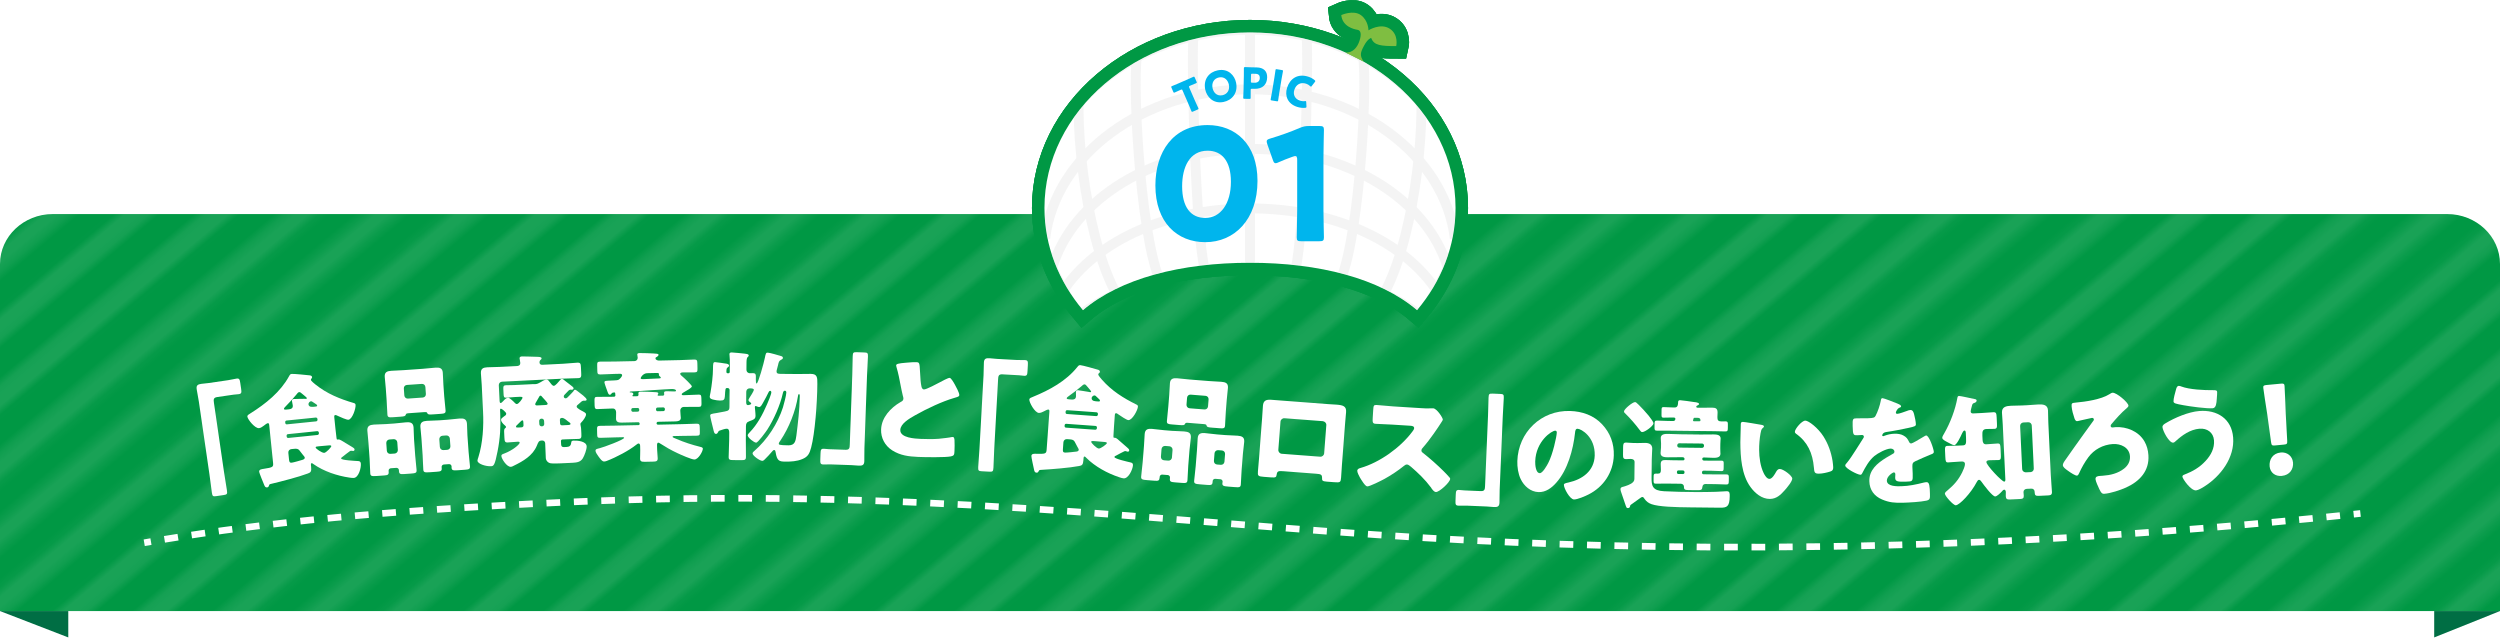 <?xml version="1.0" encoding="UTF-8"?>
<svg id="_レイヤー_1" data-name="レイヤー_1" xmlns="http://www.w3.org/2000/svg" version="1.1" xmlns:xlink="http://www.w3.org/1999/xlink" viewBox="0 0 1500 383">
  <!-- Generator: Adobe Illustrator 29.3.1, SVG Export Plug-In . SVG Version: 2.1.0 Build 151)  -->
  <defs>
    <style>
      .st0 {
        clip-path: url(#clippath-4);
      }

      .st1 {
        stroke: #dadbdb;
        stroke-width: 5.939px;
      }

      .st1, .st2, .st3, .st4, .st5, .st6 {
        fill: none;
      }

      .st1, .st3, .st6 {
        stroke-miterlimit: 10;
      }

      .st7 {
        opacity: .3;
      }

      .st8 {
        fill: #fff;
      }

      .st9 {
        fill: url(#_10_lpi_40_2);
      }

      .st10 {
        clip-path: url(#clippath-1);
      }

      .st11 {
        fill: #7fbe41;
      }

      .st3, .st4, .st6 {
        stroke: #fff;
      }

      .st3, .st6 {
        stroke-width: 4px;
      }

      .st12 {
        fill: #009844;
      }

      .st13 {
        fill: #006e44;
      }

      .st4 {
        stroke-width: 2.88px;
      }

      .st5 {
        stroke: #009844;
        stroke-width: 15px;
      }

      .st14 {
        opacity: .1;
      }

      .st15 {
        clip-path: url(#clippath-2);
      }

      .st16 {
        fill: #00b5ed;
      }

      .st6 {
        stroke-dasharray: 8.227 8.227;
      }

      .st17 {
        clip-path: url(#clippath);
      }
    </style>
    <pattern id="_10_lpi_40_2" data-name="10 lpi 40% 2" x="0" y="0" width="72" height="72" patternTransform="translate(116.596 -6910.657) rotate(-40) scale(4.4)" patternUnits="userSpaceOnUse" viewBox="0 0 72 72">
      <g>
        <rect class="st2" width="72" height="72"/>
        <g>
          <line class="st4" x1="71.75" y1="68.4" x2="144.25" y2="68.4"/>
          <line class="st4" x1="71.75" y1="54" x2="144.25" y2="54"/>
          <line class="st4" x1="71.75" y1="39.601" x2="144.25" y2="39.601"/>
          <line class="st4" x1="71.75" y1="25.2" x2="144.25" y2="25.2"/>
          <line class="st4" x1="71.75" y1="10.801" x2="144.25" y2="10.801"/>
          <line class="st4" x1="71.75" y1="61.2" x2="144.25" y2="61.2"/>
          <line class="st4" x1="71.75" y1="46.801" x2="144.25" y2="46.801"/>
          <line class="st4" x1="71.75" y1="32.4" x2="144.25" y2="32.4"/>
          <line class="st4" x1="71.75" y1="18" x2="144.25" y2="18"/>
          <line class="st4" x1="71.75" y1="3.601" x2="144.25" y2="3.601"/>
        </g>
        <g>
          <line class="st4" x1="-.25" y1="68.4" x2="72.25" y2="68.4"/>
          <line class="st4" x1="-.25" y1="54" x2="72.25" y2="54"/>
          <line class="st4" x1="-.25" y1="39.601" x2="72.25" y2="39.601"/>
          <line class="st4" x1="-.25" y1="25.2" x2="72.25" y2="25.2"/>
          <line class="st4" x1="-.25" y1="10.801" x2="72.25" y2="10.801"/>
          <line class="st4" x1="-.25" y1="61.2" x2="72.25" y2="61.2"/>
          <line class="st4" x1="-.25" y1="46.801" x2="72.25" y2="46.801"/>
          <line class="st4" x1="-.25" y1="32.4" x2="72.25" y2="32.4"/>
          <line class="st4" x1="-.25" y1="18" x2="72.25" y2="18"/>
          <line class="st4" x1="-.25" y1="3.601" x2="72.25" y2="3.601"/>
        </g>
        <g>
          <line class="st4" x1="-72.25" y1="68.4" x2=".25" y2="68.4"/>
          <line class="st4" x1="-72.25" y1="54" x2=".25" y2="54"/>
          <line class="st4" x1="-72.25" y1="39.601" x2=".25" y2="39.601"/>
          <line class="st4" x1="-72.25" y1="25.2" x2=".25" y2="25.2"/>
          <line class="st4" x1="-72.25" y1="10.801" x2=".25" y2="10.801"/>
          <line class="st4" x1="-72.25" y1="61.2" x2=".25" y2="61.2"/>
          <line class="st4" x1="-72.25" y1="46.801" x2=".25" y2="46.801"/>
          <line class="st4" x1="-72.25" y1="32.4" x2=".25" y2="32.4"/>
          <line class="st4" x1="-72.25" y1="18" x2=".25" y2="18"/>
          <line class="st4" x1="-72.25" y1="3.601" x2=".25" y2="3.601"/>
        </g>
      </g>
    </pattern>
    <clipPath id="clippath">
      <path class="st2" d="M750.002,157.665c41.309,0,77.843,9.364,100.225,28.452,14.524-17.275,23.1-38.446,23.1-61.333,0-58.169-55.213-105.325-123.326-105.325s-123.329,47.156-123.329,105.325c0,22.887,8.578,44.058,23.103,61.333,22.381-19.088,58.915-28.452,100.226-28.452Z"/>
    </clipPath>
    <clipPath id="clippath-1">
      <path class="st2" d="M750.002,157.665c41.309,0,77.843,9.364,100.225,28.452,14.524-17.275,23.1-38.446,23.1-61.333,0-58.169-55.213-105.325-123.326-105.325s-123.329,47.156-123.329,105.325c0,22.887,8.578,44.058,23.103,61.333,22.381-19.088,58.915-28.452,100.226-28.452Z"/>
    </clipPath>
    <clipPath id="clippath-2">
      <path class="st2" d="M750.002,157.665c41.309,0,77.843,9.364,100.225,28.452,14.524-17.275,23.1-38.446,23.1-61.333,0-58.169-55.213-105.325-123.326-105.325s-123.329,47.156-123.329,105.325c0,22.887,8.578,44.058,23.103,61.333,22.381-19.088,58.915-28.452,100.226-28.452Z"/>
    </clipPath>
    <clipPath id="clippath-4">
      <path class="st2" d="M750.002,157.665c41.309,0,77.843,9.364,100.225,28.452,14.524-17.275,23.1-38.446,23.1-61.333,0-58.169-55.213-105.325-123.326-105.325s-123.329,47.156-123.329,105.325c0,22.887,8.578,44.058,23.103,61.333,22.381-19.088,58.915-28.452,100.226-28.452Z"/>
    </clipPath>
  </defs>
  <line class="st2" x1="691.037" y1="144.788" x2="780.127" y2="144.788"/>
  <path class="st12" d="M1500,158.443c0-16.569-14.193-30-31.7-30H31.7c-17.508,0-31.7,13.431-31.7,30v208.191h1500v-208.191Z"/>
  <g class="st14">
    <path class="st9" d="M1500,158.443c0-16.569-14.193-30-31.7-30H31.7c-17.508,0-31.7,13.431-31.7,30v208.191h1500v-208.191Z"/>
  </g>
  <g>
    <g>
      <path class="st3" d="M86.533,325.657c1.343-.233,2.691-.466,4.042-.696"/>
      <path class="st6" d="M98.687,323.601c60.648-9.974,130.611-17.213,240.479-22.279,204.737-9.442,356.424,11.962,516.625,21.443,131.432,7.778,318.821,10.613,552.293-13.811"/>
      <path class="st3" d="M1412.177,308.523c1.359-.144,2.72-.288,4.083-.434"/>
    </g>
    <g>
      <path class="st8" d="M136.865,228.113c1.995-.291,3.603-.743,5.027-.95,1.71-.249,1.956.443,2.288,2.722l.488,3.348c.332,2.28.293,3.013-1.417,3.262-1.069.156-2.158.169-3.156.314l-9.76,1.421c-2.351.343-2.246,1.564-1.956,3.559l6.06,41.606c.529,3.634,1.19,7.175,1.72,10.808.332,2.28.078,2.535-2.273,2.877l-4.132.602c-1.853.27-2.311.118-2.612-1.948-.54-3.705-.926-7.359-1.466-11.063l-6.35-43.601c-.374-2.565-.951-5.027-1.324-7.592-.342-2.351.746-2.873,2.812-3.174,1.496-.218,2.941-.283,4.367-.49l11.684-1.702Z"/>
      <path class="st8" d="M205.66,273.982c-.336.251-1.023.611-.972,1.113.11,1.074,8.615,1.435,9.926,1.518,1.089.033,1.763.254,1.887,1.472.256,2.507-1.242,8.378-4.179,8.678-.716.073-1.963-.089-2.773-.223-7.274-1.065-15.368-3.784-21.374-8.019-.309-.186-.79-.643-1.147-.606-.573.059-.515.632-.456,1.205l.11,1.074c.286,2.793-.315,3.289-1.918,3.887-5.433,2.075-16.151,4.836-22.087,6.239-1.06.253-.988.246-1.33,1.149-.171.452-.27.896-1.129.984-1.075.11-1.377-.728-1.759-1.63-.483-1.181-2.881-6.943-2.962-7.731-.154-1.504,1.644-1.615,2.711-1.797,5.557-.858,5.901-1.038,5.63-3.688l-2.285-22.347c-.088-.86-.218-1.425-.863-1.359-.573.059-1.911,1.136-2.447,1.553-.737.582-1.888,1.351-2.819,1.446-2.436.249-6.832-5.236-7.008-6.955-.088-.86.878-1.32,1.966-2.01,9.042-5.701,17.81-12.677,22.998-22.11.549-.997.799-1.385,1.587-1.465,1.433-.146,9.114.66,11.164.885.294.042,1.047.327,1.113.972.051.501-.278.824-.535,1.14-.129.158-.178.38-.156.595.066.645,2.111,2.245,2.664,2.695,6.94,5.587,14.642,8.708,23.072,11.175.595.156.982.406,1.056,1.122.212,2.077-1.937,8.666-4.3,8.907-1.003.103-5.019-1.658-6.238-2.257-.61-.3-1.219-.599-1.649-.555-.645.066-.665.575-.555,1.649l.645,6.303c.183,1.791.445,3.646.636,5.508.088.86.132,1.289.633,1.238l.501-.051c.573-.059,1.183.241,1.721.548,2.231,1.292,4.326,2.67,6.557,3.961.466.314,1.384.799,1.443,1.372.044.43-.191.96-.693,1.012-.43.044-1.104-.177-1.461-.14-.215.022-.487.195-.694.288-1.488,1.021-2.818,2.17-4.227,3.255ZM173.444,245.577c1.361-.139,2.391-.679,2.223-2.326-.066-.645-.42-1.984-.486-2.628-.088-.86.392-1.126,1.18-1.206.931-.095,5.058-.083,6.211-.128.294.042.731.07,1.089.033.215-.022.487-.195.458-.481-.022-.215-.898-.994-1.845-1.765-.395-.322-.782-.571-1.105-.9-.474-.386-1.041-.979-1.686-.913-.645.066-1.208.92-1.852,1.709-2,2.376-4.08,4.687-6.246,6.863-.321.395-1.058.977-1.007,1.478.051.501.632.514,1.491.427l1.576-.161ZM189.672,252.82c.501-.051.887-.525.836-1.026l-.044-.43c-.051-.501-.525-.887-1.026-.836l-17.548,1.794c-.501.051-.816.518-.765,1.019l.044.43c.059.573.454.895.955.843l17.548-1.794ZM172.725,260.487c-.501.051-.816.518-.765,1.019l.044.43c.051.501.454.894.955.843l17.548-1.794c.501-.051.887-.525.836-1.026l-.044-.43c-.059-.573-.525-.887-1.026-.836l-17.548,1.794ZM174.801,269.466c-1.146.117-1.918,1.065-1.801,2.211l.41,4.011c.139,1.361.356,2.062,1.574,1.938,1.002-.103,5.642-1.445,6.623-1.763.63-.209,1.317-.569,1.244-1.285-.044-.43-.453-.895-1.193-1.76-.668-.873-1.667-2.146-2.084-2.682-.747-.937-1.836-.97-3.125-.838l-1.647.168ZM189.13,243.973c.931-.095,1.21-.196,1.159-.698-.015-.143-.266-.479-.424-.608-.71-.579-2.088-1.306-2.562-1.692-.158-.129-.459-.242-.746-.213-.788.081-1.552,1.099-1.479,1.816.095.931.828,1.725,2.762,1.527l1.29-.132ZM190.773,267.833c-.931.095-1.433.146-1.374.719.066.645,3.812,3.301,5.172,3.162,1.146-.117,4.284-3.405,4.218-4.05-.051-.501-.846-.493-1.276-.449-1.862.19-3.732.309-5.594.5l-1.146.117Z"/>
      <path class="st8" d="M234.5,280.953c-.79.056-1.391.748-1.335,1.538l.041.575c.122,1.724-.504,2.057-2.659,2.209l-4.381.31c-3.017.213-3.888.131-4.005-1.521-.208-2.945-.196-5.833-.404-8.778l-.696-9.84c-.173-2.442-.479-4.73-.642-7.029-.198-2.801,1.413-3.492,3.855-3.665,2.442-.173,4.971-.135,7.413-.308l4.668-.33c2.442-.173,4.869-.561,7.311-.734,2.514-.178,4.273.203,4.476,3.076.168,2.37.115,4.684.283,7.054l.696,9.84c.208,2.945.627,5.802.83,8.676.122,1.724-.658,1.923-3.387,2.116l-3.95.28c-2.37.168-3.104.003-3.221-1.649l-.056-.79c-.051-.718-.666-1.252-1.461-1.268l-3.375.239ZM266.515,237.616c.204,2.873.622,5.731.831,8.676.117,1.652-.663,1.851-3.105,2.024l-4.238.3c-2.657.188-3.237.157-3.662-.751-.097-.354-.267-.703-1.631-.606l-9.696.686c-1.365.096-1.411.461-1.529.83-.293.959-.863,1.072-3.52,1.26l-4.166.295c-2.371.167-3.243.085-3.359-1.567-.193-2.729-.263-5.756-.471-8.701l-.493-6.967c-.168-2.37-.479-4.73-.642-7.029-.198-2.801,1.49-3.426,3.932-3.598,2.514-.178,5.038-.212,7.479-.385l11.563-.818c2.442-.173,4.946-.494,7.388-.667,2.442-.173,4.268.131,4.471,3.004.168,2.37.187,4.679.354,7.049l.493,6.967ZM232.096,270.44c.086,1.221,1.076,1.945,2.153,1.869l2.585-.183c1.077-.076,1.945-1.076,1.869-2.153l-.325-4.597c-.076-1.077-1.076-1.945-2.153-1.869l-2.585.183c-1.078.076-1.945,1.076-1.869,2.153l.325,4.597ZM242.599,237.287c.081,1.149,1.076,1.945,2.153,1.869l8.906-.63c1.149-.081,1.95-1.004,1.869-2.153l-.295-4.166c-.081-1.149-1.004-1.95-2.153-1.869l-8.906.63c-1.078.076-1.956.932-1.869,2.153l.295,4.166ZM266.317,278.702c-.79.056-1.391.748-1.34,1.466l.051.718c.122,1.724-.581,1.99-2.951,2.158l-4.166.295c-2.945.208-3.817.126-3.934-1.526-.208-2.945-.196-5.833-.405-8.778l-.696-9.84c-.173-2.442-.479-4.73-.642-7.028-.198-2.801,1.413-3.493,3.855-3.666,2.514-.178,4.971-.135,7.413-.308l4.884-.345c2.442-.173,4.869-.561,7.311-.734,2.514-.178,4.273.203,4.476,3.076.168,2.37.115,4.684.283,7.054l.696,9.84c.208,2.945.627,5.802.831,8.675.122,1.724-.658,1.923-3.244,2.106l-3.95.28c-2.801.198-3.745.121-3.857-1.459-.02-.287.031-.58.011-.867-.045-.646-.604-1.401-1.538-1.335l-3.088.219ZM263.914,268.189c.082,1.149,1.076,1.945,2.153,1.869l2.298-.163c1.149-.082,1.945-1.076,1.869-2.153l-.325-4.597c-.076-1.077-1.004-1.95-2.153-1.869l-2.298.163c-1.077.076-1.945,1.076-1.869,2.153l.325,4.597Z"/>
      <path class="st8" d="M347.351,242.293c-.763.615-1.392,1.007-1.356,1.726.046.935,3.005,2.446,3.818,2.838.668.399,1.772.849,1.815,1.712.064,1.294-1.69,3.689-2.583,4.598-.482.457-.823.834-.798,1.338.011.216.097.5.108.715.266.996.309,1.859.359,2.866l.104,2.085c.115,2.301.011,3.1-1.715,3.186-2.589.129-5.185.115-7.774.243l-1.942.097c-.503.025-.841.475-.816.978l.061,1.222c.079,1.582.122,2.445,2.063,2.348l1.438-.072c1.726-.086,2.474-.989,2.611-2.581.108-.726.158-1.161,1.381-1.222,2.301-.115,7.731.335,7.885,3.428.086,1.726-1.375,5.692-2.31,7.18-1.331,2.229-3.621,2.56-5.995,2.678l-7.047.351c-1.367.068-5.182.186-6.347-.044-1.528-.284-2.747-1.593-2.826-3.176-.046-.935-.369-8.849-.376-8.993-.197-1.072-.942-1.539-1.949-1.489-2.013.1-2.118.899-3.085,3.182-2.446,5.89-8.192,9.204-13.611,11.853-.561.316-1.334.715-1.981.748-2.445.122-5.576-4.841-5.659-6.495-.046-.935.669-1.042,1.87-1.535,4.671-1.747,9.177-5.36,9.12-6.511-.029-.575-.82-.536-1.179-.518-1.942.097-3.876.337-5.89.438-1.798.09-1.974-.55-2.092-2.924l-.111-2.229c-.125-2.517-.144-2.877.759-3.571.137-.151.345-.305.334-.521-.025-.503-.694-.903-.999-1.248-.751-.612-1.974-1.992-2.024-2.999-.043-.863.867-1.413,1.77-2.107.629-.392,1.399-.863,1.359-1.654-.05-1.007-2.747-3.035-3.178-3.014-.575.029-.546.604-.521,1.107l.086,1.726c.395,7.911-.042,15.07-1.6,22.861-1.666,8.518-2.374,8.77-3.957,8.849-2.948.147-7.997-1.332-8.097-3.345-.021-.432.356-1.532.547-2.046,2.676-8.496,3.253-18.618,2.812-27.464l-.796-15.965c-.118-2.373-.38-4.739-.492-6.969-.14-2.805,1.414-3.459,3.859-3.581,2.445-.122,4.969-.104,7.415-.226l10.355-.516c.719-.036,2.079-.248,1.992-1.974-.028-.575-.413-2.503-.424-2.719-.043-.863.813-1.05,1.46-1.082.935-.047,7.292.213,8.59.22,1.517.069,3.1-.01,3.146.925.025.503-.327.665-.741,1.046-.342.378-.536.82-.507,1.395.058,1.151.794,1.474,1.801,1.424l12.297-.613c2.876-.143,5.743-.503,8.619-.646,1.87-.093,2.049.619,2.153,2.704l.154,3.092c.129,2.589.097,3.384-1.773,3.477-2.876.143-5.76.143-8.708.29l-37.036,1.847c-1.079.054-1.971.963-1.913,2.114.466,9.349.47,9.421.473,9.493.025.503.133,1.219.708,1.19.432-.021,1.248-1,1.593-1.305.683-.755,1.64-1.812,2.791-1.869.935-.047,3.437,2.424,4.124,3.183.377.342.679.615,1.183.59,1.079-.054,3.374-3.196,3.345-3.771-.032-.647-.967-.601-1.902-.554l-2.876.143c-1.654.083-3.301.309-4.955.391-1.366.068-1.539-.5-1.621-2.154l-.144-2.876c-.083-1.654.025-2.38,1.392-2.449,1.654-.082,3.315-.021,4.969-.104l11.003-.549c.503-.025,1.226.011,1.801-.018,1.223-.061,2.064-.535,3.046-1.089,1.05-.629,2.445-1.564,3.596-1.621.935-.047,1.327.583,1.791,1.208.924,1.179,1.787,2.578,2.722,2.532.935-.047,2.906-2.452,3.585-3.279.406-.525.751-.831,1.183-.852.719-.036,1.179.518,1.855,1.061,1.424,1.083,2.848,2.165,4.275,3.319.374.27.902.748.928,1.251.021.431-.392.812-.967.841-.288.014-.503.025-.795-.032l-.288.014c-.288.014-.705.323-.981.553-.482.457-.824.834-1.166,1.212-1.237,1.215-1.719,1.672-1.687,2.319.036.719.561,1.125,1.208,1.093.719-.036,1.259-.784,1.945-1.467.615-.68,2.061-2.049,2.536-2.65.198-.37.597-1.039,1.028-1.061.503-.025,1.783,1.065,2.233,1.403.974.744,4.713,3.442,4.767,4.52.025.503-.471.672-.902.694-.288.014-.503.025-.795-.032l-.216.011c-.359.018-.78.255-1.061.414-.345.305-1.172,1.068-1.658,1.452ZM312.945,256.408c.719-.036,1.197-.564,1.165-1.211l-.101-2.014c-.021-.432-.122-1.003-.625-.978-.359.018-1.115.777-2.006,1.686-.414.381-.824.834-1.237,1.215-.277.23-.55.532-.532.892.029.575.604.547,1.323.511l2.014-.101ZM327.272,243.006c.431-.021,1.366-.068,1.327-.859-.025-.503-2.308-2.913-3.375-4.085-.234-.349-.54-.694-.971-.673-.432.022-.698.468-1.223,1.503-.331.593-.794,1.409-1.46,2.524-.129.295-.468.744-.45,1.104.04.791.831.752,1.406.723l4.747-.237ZM325.242,255.795c.791-.04,1.337-.644,1.298-1.435l-.09-1.798c-.04-.791-.647-1.41-1.438-1.37l-.216.011c-.791.039-1.334.715-1.294,1.506l.089,1.798c.04.791.715,1.334,1.506,1.295l.144-.007ZM336.044,254.103c.036.719.561,1.125,1.208,1.093l3.164-.158c1.223-.061,1.938-.169,1.91-.744-.025-.503-.917-1.036-1.665-1.575-.978-.816-2.337-2.046-3.56-1.985-1.151.057-1.18.924-1.154,1.427l.097,1.942Z"/>
      <path class="st8" d="M370.892,227.969c.787-.233,2.404-1.997,2.385-2.861-.016-.72-.811-.846-1.386-.833l-3.095.068c-2.807.062-5.683.27-8.49.331-1.728.038-1.884-.534-1.924-2.334l-.068-3.095c-.038-1.727.095-2.234,1.822-2.272,2.807-.062,5.689.019,8.496-.043l12.02-.265c1.08-.024,1.998-.836,1.973-1.988-.008-.36-.256-1.794-.26-2.01-.018-.792.99-.814,1.566-.827,1.943-.043,6.268.15,8.287.249,1.587.109,2.882.081,2.898.8.013.576-.625,1.022-1.053,1.248-.427.225-.784.377-.772.881.021.936,1.326,1.339,2.118,1.322l12.596-.278c2.807-.062,5.611-.268,8.49-.331,1.728-.038,1.884.534,1.927,2.478l.062,2.807c.042,1.871-.091,2.378-1.819,2.417-2.375.052-4.682-.041-6.985.01-.576.013-1.581.179-1.564.899.011.504,1.038,1.345,1.404,1.625.953.771,5.586,5.134,5.602,5.854.019.864-3.468,2.741-4.25,3.19-.497.299-1.851.977-1.838,1.553.01.432.373.568.732.56l1.152-.025c2.807-.062,5.611-.268,8.418-.33,1.295-.029,1.454.616,1.492,2.344l.065,2.951c.034,1.511-.243,2.022-1.467,2.049-2.807.062-5.617-.02-8.497.043l-.792.017c-1.08.024-1.996.908-1.966,2.276.042,1.871.292,3.45.31,4.242.042,1.871-1.753,2.127-3.409,2.164l-10.292.227c-.504.011-.854.451-.843.955.01.432.377.784.881.773l14.395-.317c2.951-.065,5.829-.201,8.708-.264,1.728-.038,1.884.535,1.922,2.262l.057,2.591c.041,1.871-.093,2.306-1.821,2.344-2.879.063-5.76.055-8.71.12l-4.823.106c-.288.006-1.007.022-.998.454.01.432,1.532.902,2.478,1.313,4.146,1.853,9.585,3.605,14,4.66.579.131,1.664.323,1.681,1.115.035,1.583-2.666,6.468-5.041,6.52-1.728.038-8.273-2.914-10.166-3.808-3.856-1.787-7.066-3.661-10.571-5.888-.293-.209-.585-.419-.945-.411-.72.016-.77,1.025-.758,1.529l.06,2.735c.038,1.728.294,3.522.329,5.106.04,1.799-.893,1.964-2.98,2.01l-4.462.098c-2.231.049-3.1-.148-3.138-1.875-.025-1.152.147-3.1.103-5.115l-.056-2.519c-.013-.576-.177-1.509-.969-1.491-.432.01-.997.526-1.422.823-4.175,3.333-11.861,7.463-17.717,9.68-.5.155-.929.309-1.433.32-1.295.029-2.189-1.32-3.6-3.233-.521-.781-1.634-2.268-1.655-3.204-.022-1.008.696-1.095,2.558-1.569,2.078-.478,14.65-5.076,14.625-6.227-.008-.36-.656-.346-.872-.341l-4.679.103c-2.951.065-5.828.201-8.779.266-1.655.037-1.811-.464-1.85-2.263l-.057-2.591c-.04-1.799.093-2.306,1.82-2.344,2.879-.063,5.832-.056,8.711-.12l14.323-.316c.432-.01.713-.304.702-.808-.013-.576-.38-.928-.812-.918l-9.789.216c-1.728.038-3.532-.138-3.578-2.225-.016-.72.083-2.738.057-3.962-.028-1.296-.698-2.289-2.066-2.259l-.792.017c-2.807.062-5.683.27-8.49.331-.936.021-1.516-.183-1.558-2.054l-.063-2.879c-.04-1.8.092-2.378,1.459-2.409,2.807-.062,5.618.02,8.497-.043l1.799-.04c.432-.01.784-.377.774-.809-.003-.144-.086-.646-.091-.862l-.008-.36c-.005-.216-.157-.573-.661-.562-.144.003-.646.086-1.075.24-.214.077-.424.37-.633.662-.21.293-.493.515-.853.523-.72.016-1.024-.698-1.639-2.484-.384-1.072-1.608-4.357-1.623-5.005-.022-1.008,1.205-.891,3.578-1.015,1.15-.097,3.743-.083,4.672-.391ZM382.341,237.726c.432-.01.782-.449.773-.881-.005-.216-.084-.574-.089-.79-.021-.936.624-1.094,1.416-1.111,1.08-.024,7.134.203,9.154.374,1.009.05,1.375.33,1.383.69.005.216-.062.433-.203.581-.141.147-.208.365-.205.509.005.216.152.357.368.352l2.807-.062c.432-.01.786-.305.774-.809-.006-.288-.084-.574-.091-.862-.019-.864.627-.95,1.707-.974.576-.013,3.746.061,4.251.122l.576-.013c.288-.006.646-.086.638-.446-.021-.936-1.895-1.038-2.543-1.024-3.455.076-19.917,1.375-23.011,1.444-1.008.022-2.231.049-2.224.409.005.216.365.208.509.205l.216-.005c.576-.013,1.446.256,1.462.976.008.36-.205.509-.346.656-.141.147-.211.221-.208.365.005.216.152.357.368.352l2.519-.055ZM378.782,246.158c.011.504.453.926.957.915l2.879-.063c.576-.013.926-.452.915-.956l-.008-.36c-.011-.504-.38-.928-.957-.915l-2.879.063c-.504.011-.928.381-.915.956l.008.36ZM388.301,223.913c-2.375.052-3.906,2.462-3.895,2.966.014.648.95.627,1.454.616,3.167-.07,6.329-.355,9.496-.425.288-.006,1.152-.025,1.141-.529-.01-.432-1.172-.91-1.188-1.63-.002-.072.138-.291.134-.435-.011-.504-.664-.706-1.096-.696l-6.046.133ZM398.928,245.354c-.011-.504-.453-.926-.957-.915l-3.455.076c-.504.011-.926.452-.915.956l.008.36c.011.504.453.926.957.915l3.455-.076c.504-.011.926-.452.915-.956l-.008-.36Z"/>
      <path class="st8" d="M447.504,264.092c-.028,3.312.087,6.696.059,10.08-.015,1.8-.665,1.938-3.112,1.917l-4.391-.037c-2.16-.018-2.879-.168-2.864-1.896.029-3.384.273-6.765.302-10.149l.037-4.319c.009-1.008-.123-2.449-1.491-2.46-1.08-.009-3.174.765-4.257,1.116-.578.211-.796.497-1.017,1.071-.22.43-.584.931-1.16.926-1.08-.009-1.285-1.307-1.632-2.75-.627-2.453-1.88-7.576-1.874-8.223.008-.936.729-1.074,3.829-1.552.721-.138,1.586-.275,2.596-.482,1.803-.345,3.172-.549,3.895-.831,1.084-.495,1.234-1.141,1.245-2.437l.085-10.079c.006-.648-.566-1.157-1.142-1.162l-.36-.003c-1.152-.01-1.014.711-1.339,5.1-.16,1.799-.597,2.443-2.9,2.423-1.224-.01-2.59-.238-3.883-.537-.934-.224-2.3-.523-2.289-1.819.003-.432.303-1.725.453-2.516.831-4.529,1.455-10.211,1.486-13.883.032-3.744.108-4.319,1.333-4.309.936.008,4.89.689,6.256.845.719.078,2.085.306,2.077,1.242-.003.432-.438.788-.728,1.002-.58.427-.868.497-.887,2.728-.005.576.353.867.856.871l.288.002c.504.004.867-.353.871-.785l.034-4.031c.018-2.088.038-4.463-.166-5.977-.068-.433-.067-.504-.066-.72.007-.792.657-1.002,1.376-.996.792.007,6.691.561,7.698.713,1.798.231,2.517.381,2.51,1.101-.003.432-.148.503-.729,1.074-.363.357-.587,1.363-.602,3.019l-.037,4.32c-.014,1.656,1.205,2.242,1.997,2.249.648.005,1.296-.061,2.016-.055,1.44.012,1.649.806,1.638,2.102l-.015,1.8c-.011,1.296.052,2.304.484,2.308.936.008,4.353-12.418,4.881-15.222.601-2.947.748-3.306,1.756-3.297,1.152.01,6.682,1.641,8.118,2.085.575.149,1.003.512.999,1.088-.005.648-.656.93-1.234,1.214-1.085.567-1.308,1.357-1.682,3.082-.149.647-.373,1.509-.596,2.299-.148.503-.297,1.077-.3,1.437-.011,1.224.635,1.517,2.363,1.532l10.367.088c2.592.022,5.256-.099,7.848-.077,3.959.034,3.94,2.265,3.908,6.081-.1,11.735-1.475,29.578-3.707,38.054-.966,3.592-1.847,5.6-5.387,7.01-3.251,1.34-6.708,1.527-10.164,1.498-3.6-.031-4.964-.402-5.784-5.665-.067-.505-.205-1.298-.853-1.303-.504-.004-.868.425-1.159.782-1.455,1.716-2.98,3.359-4.578,4.929-.436.428-.871.785-1.446.78-1.44-.012-5.806-3.073-5.794-4.441.006-.648.73-1.218,1.166-1.574,7.688-6.702,13.962-16.369,17.068-26.062.519-1.724,2.005-7.255,2.019-8.838.005-.648-.207-1.154-.926-1.16-.792-.007-1.016.927-1.165,1.574-1.572,7.042-5.389,15.721-9.329,21.808-.802,1.217-5.538,7.801-6.689,7.791-1.224-.01-5.086-2.995-5.074-4.435.004-.504.803-1.361,1.167-1.718,4.648-4.784,7.794-10.733,10.438-16.831.587-1.291,2.571-6.026,2.581-7.178.004-.432-.208-.938-.712-.942s-.942.712-1.089,1.143c-.879,1.792-1.758,3.585-2.781,5.304-1.243,2.221-1.756,3.297-2.764,3.288-.504-.004-1.006-.224-1.436-.444-.143-.073-.431-.148-.646-.149-.432-.004-.435.284-.438.716-.002.216.128,1.873.197,2.161.064.937.2,1.874.192,2.81-.017,1.944-.667,2.298-3.701,3.425-1.589.562-2.027,1.351-2.042,3.006l-.071,8.351ZM447.7,241.055c-.007.792-.017,2.016,1.135,2.025.36.003.938-.208,1.299-.349.289-.07.579-.283.582-.643.002-.288-.212-.434-.427-.58-.429-.292-1.216-.874-1.211-1.45.003-.432.514-1.147.733-1.578.51-.788,2.48-3.795,2.486-4.587.007-.792-1.216-.874-2.44-.885-1.08-.009-2.093.63-2.107,2.286l-.049,5.759ZM478.833,237.431c-1.446,9.203-5.419,19.249-10.595,26.909-.364.501-.947,1.288-.951,1.792-.006.648-.009,1.008,5.823,1.057,3.887.033,4.27-2.628,4.73-5.936.925-7.264,1.934-15.751,1.994-22.95l.008-.864c.002-.288.008-.936-.424-.94s-.507.428-.584.931Z"/>
      <path class="st8" d="M499.067,278.654c-2.015-.072-3.678.084-5.117.033-1.727-.062-1.845-.787-1.763-3.089l.121-3.382c.083-2.303.252-3.017,1.979-2.955,1.079.039,2.153.221,3.161.257l9.858.353c2.375.085,2.491-1.135,2.562-3.15l1.506-42.025c.131-3.67.116-7.273.248-10.943.083-2.303.378-2.508,2.752-2.423l4.174.15c1.871.067,2.295.298,2.22,2.385-.134,3.742-.41,7.407-.543,11.149l-1.578,44.04c-.093,2.591.033,5.117-.06,7.708-.085,2.375-1.25,2.693-3.336,2.618-1.511-.054-2.945-.25-4.384-.301l-11.802-.423Z"/>
      <path class="st8" d="M543.82,217.609c2.822-.232,4.486-.372,5.853-.31,1.942.088,2.079.239,2.336,5.656.222,4.623.411,6.794.826,8.759.176.873.49,1.896,1.569,1.946,1.367.062,7.942-3.458,9.567-4.321,1.109-.598,4.879-2.661,5.814-2.618.791.036,2.2,2.335,3.131,4.035.732,1.331,2.729,4.954,2.667,6.321-.036.791-.84,1.043-2.374,1.477-.294.131-.657.186-1.023.314-6.647,1.931-15.999,6.262-23.176,10.332-3.551,2-8.662,5.011-8.833,8.751-.22,4.819,8.915,5.236,12.224,5.387,3.668.167,7.487.197,10.959-.077,1.521-.147,6.52-.712,7.687-1.019.216.01.507-.049.723-.039.719.033.879,1.265.925,1.844.121,2.096.084,4.473-.011,6.559-.099,2.158-.2,2.802-2.093,3.22-3.348.712-15.808.504-19.765.324-5.682-.259-10.629-.845-15.533-3.952-4.342-2.793-6.868-7.449-6.632-12.628.325-7.121,5.704-12.858,11.554-16.268,1.108-.598,1.772-.928,1.828-2.151.023-.504-.167-1.089-.353-1.746-.487-1.968-.898-4.005-1.307-6.114-.63-3.561-1.457-7.563-2.519-11.143-.062-.219-.186-.657-.176-.873.039-.863.922-1.255,6.13-1.667Z"/>
      <path class="st8" d="M609.887,215.987c2.013.112,3.678-.012,5.116.067,1.726.095,1.829.822,1.702,3.123l-.187,3.379c-.127,2.3-.311,3.011-2.036,2.916-1.078-.06-2.148-.263-3.155-.319l-9.848-.545c-2.373-.132-2.512,1.086-2.624,3.099l-2.326,41.98c-.203,3.666-.259,7.268-.461,10.934-.128,2.3-.427,2.5-2.799,2.369l-4.169-.231c-1.869-.104-2.288-.343-2.173-2.428.207-3.738.554-7.396.761-11.134l2.438-43.993c.143-2.588.067-5.116.21-7.704.131-2.372,1.301-2.668,3.386-2.552,1.51.083,2.939.307,4.377.387l11.789.653Z"/>
      <path class="st8" d="M669.808,273.277c-.375.189-1.113.425-1.15.927-.078,1.077,8.236,2.905,9.513,3.214,1.067.221,1.692.555,1.604,1.776-.182,2.513-2.674,8.036-5.618,7.823-.718-.052-1.918-.427-2.692-.7-6.979-2.309-14.48-6.388-19.662-11.598-.271-.236-.666-.77-1.025-.796-.574-.042-.616.533-.657,1.107l-.078,1.077c-.202,2.801-.879,3.185-2.562,3.496-5.71,1.103-16.744,1.966-22.833,2.32-1.087.066-1.016.071-1.509.902-.246.415-.421.836-1.283.773-1.077-.078-1.23-.955-1.45-1.909-.271-1.247-1.635-7.336-1.578-8.126.109-1.508,1.899-1.306,2.981-1.3,5.622.117,5.991,0,6.183-2.657l1.619-22.404c.062-.862.032-1.441-.614-1.488-.574-.042-2.078.788-2.678,1.106-.826.446-2.094,1.004-3.027.936-2.441-.176-5.822-6.34-5.697-8.063.062-.862,1.093-1.148,2.284-1.64,9.893-4.049,19.736-9.401,26.478-17.793.714-.887,1.027-1.225,1.817-1.168,1.436.104,8.862,2.228,10.841,2.804.282.093.974.503.927,1.15-.036.503-.416.764-.724,1.031-.154.133-.241.344-.257.559-.047.646,1.69,2.576,2.157,3.115,5.868,6.704,12.912,11.111,20.788,15,.559.257.897.57.845,1.288-.15,2.083-3.408,8.199-5.777,8.028-1.005-.073-4.655-2.502-5.752-3.303-.548-.401-1.097-.801-1.528-.832-.646-.047-.754.451-.832,1.528l-.457,6.319c-.129,1.795-.192,3.667-.328,5.534-.062.862-.093,1.293.41,1.329l.502.036c.575.042,1.123.442,1.6.837,1.974,1.658,3.798,3.378,5.772,5.037.405.39,1.225,1.027,1.184,1.602-.031.431-.355.913-.857.876-.431-.031-1.057-.365-1.416-.391-.215-.016-.513.107-.734.164-1.642.748-3.15,1.649-4.726,2.474ZM640.199,263.486c-1.149-.083-2.073.716-2.156,1.865l-.291,4.021c-.099,1.365-.007,2.093,1.214,2.181,1.005.073,5.807-.447,6.828-.589.657-.097,1.396-.332,1.447-1.05.031-.431-.292-.959-.87-1.94-.507-.975-1.27-2.402-1.588-3.002-.574-1.052-1.64-1.273-2.933-1.367l-1.652-.119ZM639.709,254.283c-.503-.036-.893.369-.929.871l-.031.431c-.036.503.292.959.794.996l17.593,1.271c.502.036.964-.363,1.001-.866l.031-.431c.042-.574-.364-.965-.866-1.001l-17.593-1.271ZM657.727,249.666c.503.036.965-.364,1.001-.866l.031-.431c.036-.503-.363-.965-.866-1.001l-17.593-1.271c-.503-.036-.893.368-.929.871l-.031.431c-.042.574.292.959.794.996l17.593,1.271ZM642.999,239.724c1.364.099,2.472-.254,2.592-1.906.046-.646-.07-2.026-.023-2.673.062-.862.581-1.041,1.37-.984.934.067,4.996.794,6.139.949.282.093.708.196,1.067.221.215.016.513-.107.534-.395.016-.215-.712-1.134-1.511-2.058-.333-.385-.671-.698-.933-1.078-.399-.462-.855-1.145-1.502-1.191-.646-.047-1.35.697-2.119,1.363-2.382,1.993-4.83,3.91-7.34,5.677-.385.333-1.211.779-1.248,1.281s.533.616,1.395.678l1.58.114ZM656.212,264.643c-.934-.067-1.436-.104-1.478.471-.047.646,3.182,3.911,4.546,4.01,1.149.083,4.809-2.612,4.855-3.258.037-.503-.748-.631-1.179-.663-1.867-.135-3.729-.342-5.596-.477l-1.149-.083ZM658.724,240.86c.934.067,1.226.016,1.262-.486.011-.144-.179-.518-.312-.672-.6-.693-1.83-1.648-2.23-2.11-.133-.154-.41-.318-.697-.339-.79-.057-1.719.814-1.771,1.532-.068.934.517,1.842,2.455,1.982l1.292.094Z"/>
      <path class="st8" d="M697.362,284.759c-.79-.063-1.487.531-1.55,1.321l-.046.574c-.138,1.723-.807,1.958-2.96,1.787l-4.378-.349c-3.015-.24-3.865-.452-3.733-2.103.234-2.943.679-5.797.913-8.74l.784-9.833c.194-2.44.234-4.749.417-7.046.223-2.799,1.92-3.242,4.36-3.047,2.44.195,4.936.61,7.376.805l4.666.372c2.44.194,4.897.174,7.338.368,2.513.2,4.195.84,3.966,3.711-.188,2.369-.587,4.648-.775,7.017l-.784,9.833c-.234,2.943-.248,5.831-.478,8.702-.137,1.723-.938,1.803-3.665,1.586l-3.948-.315c-2.368-.189-3.069-.461-2.938-2.112l.062-.79c.058-.718-.471-1.338-1.255-1.473l-3.373-.269ZM696.558,274.005c-.097,1.22.773,2.084,1.85,2.17l2.584.206c1.077.086,2.085-.773,2.17-1.85l.366-4.594c.086-1.077-.772-2.084-1.85-2.17l-2.584-.206c-1.076-.086-2.084.773-2.17,1.85l-.366,4.594ZM735.502,246.699c-.229,2.871-.243,5.759-.478,8.702-.132,1.651-.933,1.731-3.373,1.537l-4.234-.338c-2.656-.212-3.225-.329-3.509-1.291-.043-.365-.158-.735-1.522-.844l-9.689-.772c-1.364-.109-1.464.244-1.637.592-.433.905-1.013.93-3.669.719l-4.163-.332c-2.368-.189-3.219-.401-3.087-2.052.218-2.728.602-5.731.836-8.674l.556-6.962c.188-2.369.233-4.749.417-7.046.223-2.799,1.985-3.164,4.426-2.97,2.513.2,5.014.544,7.454.739l11.556.921c2.44.194,4.964.251,7.404.446,2.44.194,4.201.768,3.972,3.639-.188,2.369-.516,4.654-.704,7.023l-.555,6.962ZM711.903,242.795c-.091,1.148.773,2.084,1.85,2.17l8.9.709c1.148.092,2.079-.701,2.17-1.85l.332-4.163c.092-1.148-.701-2.078-1.85-2.17l-8.9-.709c-1.076-.086-2.072.629-2.17,1.85l-.332,4.163ZM729.159,287.294c-.789-.063-1.487.531-1.544,1.249l-.058.718c-.137,1.723-.872,1.881-3.24,1.692l-4.163-.332c-2.943-.235-3.793-.447-3.661-2.098.234-2.943.679-5.797.913-8.74l.784-9.833c.194-2.44.233-4.749.417-7.046.223-2.799,1.92-3.242,4.36-3.047,2.512.2,4.936.61,7.376.805l4.881.389c2.44.195,4.897.174,7.338.368,2.513.2,4.195.84,3.966,3.711-.188,2.369-.587,4.648-.775,7.017l-.784,9.833c-.234,2.943-.248,5.831-.478,8.702-.137,1.723-.938,1.803-3.521,1.597l-3.948-.315c-2.799-.223-3.721-.441-3.595-2.02.022-.287.117-.569.141-.856.051-.646-.389-1.476-1.321-1.55l-3.087-.246ZM728.356,276.54c-.092,1.148.772,2.084,1.85,2.17l2.297.183c1.148.092,2.084-.773,2.17-1.85l.366-4.594c.086-1.077-.701-2.078-1.85-2.17l-2.297-.183c-1.077-.086-2.084.773-2.17,1.85l-.366,4.594Z"/>
      <path class="st8" d="M796.966,242.478c1.866.143,3.523.197,4.959.306,3.949.301,5.992.963,5.724,4.48-.186,2.441-.438,4.805-.619,7.174l-1.852,24.266c-.197,2.585-.322,5.175-.525,7.831-.219,2.872-.522,3.065-4.112,2.791l-4.451-.34c-2.729-.208-2.91-.656-2.862-2.24.01-2.021-.691-2.291-3.635-2.516l-19.6-1.495c-2.943-.225-3.678-.064-3.975,1.935-.27,1.64-.44,1.988-3.527,1.753l-4.093-.312c-3.589-.274-3.854-.583-3.641-3.383.197-2.585.472-5.236.669-7.82l1.852-24.266c.181-2.369.289-4.744.476-7.185.241-3.159,2.024-3.817,4.968-3.593l34.245,2.613ZM770.686,250.944c-1.221-.093-2.303.835-2.396,2.056l-1.288,16.871c-.093,1.22.836,2.302,2.057,2.395l23.045,1.759c1.221.093,2.303-.835,2.396-2.056l1.287-16.871c.099-1.292-.846-2.159-2.056-2.396l-23.045-1.758Z"/>
      <path class="st8" d="M853.142,244.917c1.438.09,3.521.221,4.972.095.508-.04,1.303-.062,1.806-.031,2.227.139,5.842,5.776,5.778,6.782-.022.359-.66,1.329-1.218,2.16-1.518,2.358-6.226,9.565-10.96,14.895-.386.409-.624.754-.66,1.329-.045.719.287,1.172.912,1.572,4.193,3.292,8.635,7.25,12.438,11.022.679.692,3.054,3.077,3.516,3.755.274.234.4.53.378.889-.126,2.012-6.559,7.957-8.57,7.831-1.077-.068-1.939-1.276-2.672-2.259-.058-.22-.192-.373-.327-.526-3.391-4.613-7.611-8.628-11.922-12.361-.687-.548-1.647-1.33-2.295-1.37-.718-.045-1.315.278-1.85.75-3.647,2.946-7.712,5.648-11.821,7.916-1.645.907-8.87,4.566-10.308,4.476-1.293-.081-3.704-4.199-4.423-5.399-.521-.898-1.611-3.059-1.553-3.993.067-1.078,1.101-1.446,1.98-1.679,11.385-3.254,23.92-12.207,31.008-21.718.392-.48,1.101-1.446,1.142-2.093.076-1.221-1.137-1.442-2.357-1.518l-10.922-.684c-3.233-.203-6.548-.266-9.854-.473-1.796-.113-1.886-.984-1.724-3.57l.302-4.814c.157-2.515.333-3.009,2.057-2.901,3.306.207,6.598.63,9.902.837l17.245,1.08Z"/>
      <path class="st8" d="M880.162,303.394c-2.015-.085-3.678.061-5.116,0-1.727-.073-1.84-.798-1.743-3.1l.143-3.381c.098-2.302.271-3.015,1.998-2.942,1.079.045,2.152.235,3.159.277l9.854.416c2.373.1,2.497-1.12,2.582-3.134l1.773-42.007c.154-3.668.163-7.271.317-10.939.098-2.302.395-2.505,2.768-2.405l4.172.176c1.87.079,2.293.313,2.205,2.399-.158,3.74-.457,7.403-.614,11.143l-1.858,44.021c-.109,2.59,0,5.116-.109,7.706-.101,2.374-1.267,2.685-3.353,2.597-1.511-.064-2.943-.269-4.382-.329l-11.796-.498Z"/>
      <path class="st8" d="M961.244,254.553c4.945,5.273,7.264,11.614,7.035,18.738-.324,10.146-6.151,18.892-15.229,23.428-1.831.95-6.652,3.029-8.667,2.964-2.519-.081-6.121-6.823-6.057-8.838.021-.648.678-.915,2.781-1.352,8.416-1.892,15.421-6.926,15.716-16.137.361-11.298-8.131-16.036-10.29-16.105-1.223-.039-1.408,1.251-1.521,2.544-1.112,9.977-4.382,22.118-11.256,29.822-2.767,3.153-6.308,5.777-10.626,5.639-4.821-.155-8.673-3.591-10.7-7.762-1.554-3.219-2.143-7.344-2.029-10.87.553-17.271,14.306-30.589,31.648-30.033,7.34.235,14.179,2.615,19.194,7.962ZM921.128,276.824c-.055,1.727.208,6.994,2.728,7.074,1.727.055,4.325-4.616,5.094-6.104,2.684-5.101,5.04-15.686,5.123-18.277.019-.576-.254-1.089-.901-1.109-2.087-.067-11.653,6.254-12.043,18.416Z"/>
      <path class="st8" d="M980.629,287.48l.114-10.223c.017-1.44-1.131-1.885-2.354-1.898-.936-.01-1.801.124-2.737.113-1.655-.019-1.862-.813-1.842-2.685l.051-4.535c.022-1.944.247-2.733,1.831-2.715,1.08.012,2.733.247,4.316.264l2.664.03c1.584.018,3.025-.11,4.393-.094,2.376.027,4.312.84,4.281,3.504-.02,1.728-.258,3.741-.288,6.405l-.122,10.871c-.057,5.039.56,7.854,7.396,8.219,6.26.358,12.523.429,18.786.499,4.104.046,8.209-.052,12.242-.15,1.297-.058,6.196-.363,6.771-.356,1.729.019,1.714,1.315,1.695,2.971-.07,6.263-1.591,6.966-5.838,6.918l-17.638-.198c-9.503-.107-19.004-.357-23.45-1.919-1.865-.669-3.149-1.691-4.212-3.215-.283-.435-.636-1.087-1.284-1.094-.432-.005-1.086.492-1.666.917-1.67,1.205-3.122,2.269-4.646,3.332-.87.566-.943.637-1.097,1.5-.078.503-.659.928-1.234.922-.937-.01-1.001-.659-1.281-1.382-.838-2.313-1.531-4.625-2.369-6.939-.278-.867-.839-2.241-.829-3.105.011-1.008.877-1.214,2.032-1.489.29-.141.723-.208,1.084-.348,1.879-.627,5.204-1.813,5.23-4.117ZM981.004,241.26c.504.006.932.37,1.572,1.026.215.146.428.437.713.656,1.78,1.748,3.843,4.003,5.477,5.966.143.146.284.363.498.582.993,1.307,2.839,3.632,2.828,4.568-.015,1.368-4.954,5.2-6.754,5.18-.647-.007-.931-.442-1.428-1.096-2.908-3.849-5.609-6.975-9.028-10.325-.356-.292-.498-.51-.493-.942.017-1.44,5.176-5.63,6.615-5.614ZM999.679,290.142c-2.016-.023-4.105.098-6.192.074-1.296-.015-1.361-.591-1.345-2.103l.022-2.016c.017-1.44.166-1.942,1.317-1.929l1.152.013c1.512.017,1.88-.699,1.896-2.139.01-.864-.12-2.089-.104-3.601.021-1.872.892-2.438,2.691-2.418,1.584.018,3.167.108,4.751.125l5.759.064c.648.007,1.082-.132,1.09-.852.007-.648-.492-1.014-1.141-1.021l-1.296-.014c-2.52-.028-5.041.087-7.561.059-1.728-.02-4.391-.121-4.364-2.497.005-.36.081-.791.085-1.151.082-.863.16-1.366.169-2.158l.028-2.52c.009-.792-.058-1.297-.12-2.161.004-.36-.063-.793-.059-1.153.026-2.376,2.69-2.418,4.419-2.398,2.52.028,5.037.201,7.557.229l12.022.135c2.521.028,5.113-.087,7.633-.058,1.728.02,4.319.121,4.292,2.496-.004.36-.009.792-.085,1.151-.081.791-.087,1.367-.096,2.159l-.028,2.52c-.009.792-.016,1.368.048,2.161.067.361.062.793.059,1.153-.026,2.376-2.691,2.418-4.419,2.398-1.728-.02-3.526-.184-5.254-.203-.647-.007-1.225.058-1.233.85-.009.792.564,1.014,1.213,1.022l4.535.051c1.943.022,3.889-.028,5.832-.006,1.152.013,1.291.447,1.276,1.742l-.03,2.736c-.016,1.368-.165,1.798-1.316,1.785-1.943-.022-3.886-.188-5.83-.209l-4.895-.055c-.505-.006-.941.421-.947.925l-.004.36c-.006.504.423.869.927.875l7.055.079c2.231.025,4.465-.022,6.696.003,1.296.014,1.434.52,1.417,2.032l-.021,1.872c-.017,1.512-.096,2.159-1.464,2.144-2.231-.025-4.462-.194-6.693-.219l-5.759-.065c-1.08-.012-1.806.484-1.966,1.922-.163,1.654-.812,1.791-3.332,1.762l-4.751-.053c-2.16-.024-2.95-.177-2.932-1.833s-1.346-1.959-1.851-1.965l-8.854-.099ZM1020.638,244.657c2.231.025,4.394-.095,6.625-.07,2.304.026,3.305.613,3.277,3.061-.01.864-.091,1.727-.101,2.591-.021,1.872.475,2.597,2.418,2.619.792.009,1.657-.053,2.448-.044,1.368.015,1.434.592,1.417,2.104l-.021,1.872c-.017,1.512-.095,2.087-1.463,2.072-2.231-.025-4.463-.122-6.767-.148l-27.645-.311c-2.231-.025-4.464.022-6.695-.003-1.368-.015-1.434-.592-1.417-2.104l.021-1.872c.017-1.512.095-2.087,1.463-2.072,2.231.025,4.462.194,6.693.219l3.023.034c.721.008,1.301-.345,1.312-1.353.008-.648-.64-.727-1.144-.733l-.936-.01c-1.729-.02-3.386.106-5.113.086-1.008-.011-1.147-.445-1.132-1.813l.03-2.664c.015-1.368.093-1.871,1.173-1.859,1.439.016,3.166.18,5.109.201l1.728.02c1.729.019,1.894-1.851,1.905-2.931.009-.792.16-1.438,1.168-1.427,1.152.013,6.759.868,8.412,1.103.646.079,3.021.25,3.011,1.186-.005.36-.512.642-.802.783-.289.141-.867.35-.872.782-.006.504.281.579.712.656l2.16.024ZM1009.751,284.423c.504.006.94-.349.945-.853l.004-.36c.006-.504-.421-.941-.925-.946l-2.735-.031c-.504-.006-.869.422-.875.926l-.004.36c-.006.504.351.868.854.874l2.735.031ZM1006.343,267.393c-.008.648.562,1.158,1.139,1.165l13.75.155c.648.007,1.157-.491,1.165-1.139l.003-.288c.007-.576-.491-1.157-1.139-1.165l-13.75-.154c-.576-.007-1.086.492-1.165,1.139l-.003.288ZM1016.754,250.662c-.359-.004-.504.066-.653.497-.149.502-.299,1.005-.301,1.149-.003.288.211.434.499.438l3.239.036c.433.005.722-.136.727-.568.016-1.368-.919-1.522-1.999-1.534l-1.512-.017Z"/>
      <path class="st8" d="M1056.866,254.908c.721.138,1.515.347,1.521.995.002.288-.212.506-.713.87-.93.728-1.134,2.098-1.34,3.179-.619,3.317-.877,6.775-.849,10.087.039,4.535.732,9.713,2.712,13.8.587,1.219,1.902,3.511,3.486,3.498,1.655-.014,3.286-2.98,3.924-4.138.496-.868,1.136-1.81,2.216-1.819,2.16-.019,7.522,4.038,7.538,5.766.015,1.728-3.264,5.572-4.476,6.951-2.495,2.83-4.994,5.227-8.954,5.261-4.823.042-8.957-3.45-11.653-7.17-5.393-7.441-5.988-17.947-6.064-26.802-.012-1.368.2-10.081.264-11.09.064-.792.422-1.156,1.214-1.163.936-.008,9.371,1.431,11.175,1.775ZM1083.194,252.375c1.944-.017,7.67,4.397,10.882,9.481,2.848,4.511,4.619,9.535,5.456,14.712.153,1.151.385,2.876.393,3.74.013,1.512-.342,2.163-1.777,2.607-2.082.666-4.669,1.265-6.829,1.283-2.663.023-2.743-.912-2.983-3.646-.723-8.633-3.806-15.446-10.688-20.282-.436-.356-.726-.642-.73-1.218-.015-1.656,4.118-6.659,6.277-6.678Z"/>
      <path class="st8" d="M1138.371,242.108c1.312.54,2.262,1.017,2.279,1.665.017.576-.77.814-1.269.972-.854.384-1.884,2.214-1.867,2.79.016.576.382.781.886.768,1.08-.03,4.288-1.201,5.786-1.747.569-.232,1.354-.542,2.001-.56,1.583-.044,1.985,1.457,2.31,2.745.4,1.429.984,4.294,1.027,5.806.03,1.08-.61,1.385-4.549,2.216s-8.809,1.831-13.257,2.46c-2.295.352-2.395,1.94-2.393,2.012.01.36.374.494.662.486.144-.004.499-.158.642-.234,2.067-.778,3.929-1.19,6.088-1.251,1.728-.048,3.75.183,5.214,1.007,2.048,1.095,2.578,2.017,3.57,4.006.304.568.672.845,1.247.829.72-.02,4.475-2.286,6.6-3.57.638-.378,1.133-.68,1.417-.832s.638-.378.926-.386c1.8-.05,4.55,8.156,4.597,9.812.026.936-.688,1.172-2.113,1.716-3.419,1.392-5.552,2.388-8.824,3.849-1.707.768-1.977,1.424-1.923,3.367.024.864.145,2.589.189,4.173.129,4.606.059,4.68-3.972,4.793-4.967.139-6.484-.035-6.547-2.266-.018-.648.036-1.298.09-1.947l-.01-.36c-.015-.504-.316-1-.893-.983-.72.02-4.254,2.424-4.184,4.943.101,3.599,6.219,3.428,8.738,3.357,4.606-.129,8.831-1.04,13.337-2.174.644-.162,1.289-.252,1.793-.266,1.728-.048,1.872,2.541,2.001,7.147.077,2.735-.047,3.459-2.122,3.949-3.221.739-10.412,1.156-13.939,1.254-5.038.141-8.359-.126-12.66-1.951-4.665-1.958-7.507-5.697-7.653-10.951-.189-6.766,4.812-10.795,9.979-14.037,1.203-.754,2.621-1.586,3.898-2.27.64-.306,1.205-.682,1.183-1.474-.027-1.008-.987-1.845-2.283-1.809-2.735.076-7.631,2.735-9.744,4.45-3.308,2.758-5.36,6.633-7.343,10.434-.204.438-.482.806-1.058.822-1.584.044-9.038-3.781-9.086-5.508-.017-.576.403-1.02,1.241-1.98,2.855-3.465,7.325-11.082,9.537-14.385.346-.514.412-.732.404-1.02-.017-.576-.532-.994-1.108-.978-.863.024-1.869.124-2.805.15-2.447.069-2.669-.141-2.82-5.54-.125-4.462.161-4.542,2.464-4.607,1.584-.044,4.179.027,6.555-.039,3.526-.099,4.166-.405,4.714-1.428,1.369-2.56,2.632-6.341,3.133-9.02.186-1.086.315-1.594,1.035-1.614.792-.022,7.712,2.738,8.878,3.209Z"/>
      <path class="st8" d="M1175.106,277.012c-2.517.119-4.596.361-6.105.432-1.511.071-1.685-.569-1.81-3.23l-.18-3.812c-.092-1.942.012-2.812,1.45-2.879,1.51-.071,4.033-.046,6.191-.147l3.092-.146c1.941-.092,2.031-1.249,1.869-4.701l-.139-2.948c-.021-.432-.134-1.291-.78-1.261-.72.034-1.237,1.284-1.566,1.948-.586,1.325-3.068,6.775-4.578,6.846-.791.037-3.235-1.361-3.976-1.759-1.479-.795-3.173-1.58-3.224-2.659-.027-.575.5-1.609,1.172-2.65,3.6-6.224,6.679-14.297,7.929-21.419.12-.51.24-1.02.959-1.054.863-.041,7.858,1.576,9.386,1.864.507.048,1.168.305,1.194.881.034.719-.733,1.26-1.374,1.434-.78.253-1.058.482-1.312,1.215-.247.877-.93,3.215-.893,4.006.037.791.701,1.12,1.421,1.086l5.033-.237c2.374-.112,4.812-.371,7.185-.483,1.654-.078,1.836.706,1.951,3.151l.169,3.596c.115,2.445.005,3.171-1.648,3.249-1.511.071-3.027-.001-4.538.07-2.301.108-2.682,1.208-2.55,4.012l.122,2.589c.062,1.294.485,2.644,2.067,2.569l.791-.037c2.157-.102,4.739-.367,6.178-.435,1.438-.068,1.616.645,1.718,2.802l.183,3.884c.115,2.445.006,3.171-1.433,3.239-1.727.081-3.531.022-5.473.114-.719.034-1.791.229-1.747,1.163.092,1.942,9.346,11.74,10.713,11.676.646-.031.682-.825.658-1.328l-1.535-32.577c-.118-2.517-.377-4.956-.496-7.472-.166-3.524,2.622-4.016,5.427-4.148,2.301-.108,4.609-.073,6.839-.178l2.732-.129c2.229-.105,4.523-.357,6.825-.466,2.732-.129,5.626.095,5.789,3.547.071,1.51.066,4.466.212,7.558l1.47,31.211c.163,3.452.545,6.966.693,10.13.081,1.726-.768,2.054-2.278,2.125l-5.537.261c-1.941.091-2.466-.316-2.54-1.898l-.023-.503c-.064-1.366-.958-1.973-2.037-1.922l-2.732.129c-1.079.051-1.977.886-1.926,1.965.034.719.14,1.435.17,2.082.075,1.582-.556,1.972-2.281,2.053l-6.041.284c-1.798.085-2.396-.392-2.472-1.974-.04-.863.062-1.733.025-2.524-.023-.503-.283-1.428-.931-1.398-.647.031-1.12.702-1.531,1.153-.754.828-2.819,2.872-3.898,2.923-1.726.081-7.115-7.233-8.197-8.767-.383-.487-.852-1.257-1.571-1.223-.646.031-1.106.989-1.373,1.434-3.302,6.426-10.236,13.744-12.537,13.852-1.438.068-6.46-5.534-6.523-6.9-.041-.863,1.007-1.561,1.631-2.095,3.882-3.282,6.413-6.14,8.721-10.717.593-1.181,1.766-3.831,1.704-5.125-.047-1.007-.787-1.405-1.725-1.432l-2.158.102ZM1218.357,283.263c1.15-.054,1.97-1.03,1.919-2.108l-1.22-25.889c-.051-1.079-.958-1.973-2.108-1.919l-2.948.139c-1.079.051-1.97,1.03-1.919,2.108l1.22,25.889c.051,1.079.951,1.829,2.108,1.919l2.948-.139Z"/>
      <path class="st8" d="M1277.064,243.376c.037.575-.509,1.043-.85,1.354-3.825,3.281-6.236,6.109-9.454,9.855-.269.306-.393.603-.364,1.034.028.431.42.91,1.066.868.646-.042,1.217-.152,1.792-.19,6.752-.443,14.019,2.543,17.446,8.595,1.386,2.434,2.14,5.126,2.343,8.215.622,9.483-5.245,15.712-13.443,19.424-3.363,1.52-9.366,3.501-13.029,3.741-1.437.094-1.996-.735-3-2.833-.588-1.26-2.179-4.619-2.264-5.912-.108-1.652,1.318-1.89,2.827-1.989l1.509-.099c4.598-.302,9.144-1.394,12.849-4.306,2.329-1.884,3.687-4.282,3.484-7.371-.35-5.316-5.553-7.644-10.294-7.333-5.891.387-11.257,3.264-14.7,7.963-2.187,2.957-3.996,6.178-5.508,9.524-.254.522-.629,1.412-1.275,1.455-1.006.066-3.565-1.57-5.385-2.893-1.588-1.122-3.028-2.182-3.104-3.331-.057-.862.529-1.838,1.785-3.58,3.295-4.761,7.064-9.987,10.633-14.983,1.185-1.737,4.628-6.436,5.822-8.03.269-.306.397-.531.374-.89-.042-.646-.568-.973-1.144-.935-.071.005-7.463,1.717-8.248,1.84-.211.086-.427.1-.642.114-.935.061-1.364-.993-1.627-1.697-.716-2.117-1.552-4.949-1.697-7.176-.128-1.94.227-2.035,2.449-2.253,5.953-.535,15.173-1.862,20.162-5.003.762-.483,1.385-.885,1.959-.922,2.371-.156,9.399,5.804,9.527,7.744Z"/>
      <path class="st8" d="M1339.885,262.447c.981,12.056-7.428,23.215-17.252,29.433-1.096.74-3.717,2.253-5.009,2.358-3.086.251-8.077-6.927-8.183-8.219-.058-.718.637-1.063,1.198-1.253,4.973-1.922,9.115-4.282,12.698-8.186,3.188-3.438,5.449-7.595,5.058-12.403-.386-4.736-4.136-7.321-8.729-6.947-5.525.45-10.376,3.879-14.341,7.525-.329.388-.946.8-1.448.84-2.368.193-6.199-6.936-6.393-9.304-.094-1.148,1.008-1.816,1.834-2.317,5.508-3.338,13.747-6.826,20.206-7.352,10.692-.871,19.442,4.557,20.359,15.824ZM1308.79,231.894c4.774,1.851,13.838,2.268,19.034,2.207,1.734.003,2.392.094,2.468,1.027.053.646-.089,2.463-.229,4.281-.166,2.397-.357,5.375-2.438,5.544-3.588.292-13.815-1.114-17.558-1.821-4.62-.852-5.869-1.111-5.963-2.26-.116-1.435,1.058-5.648,1.509-7.202.223-.813.554-2.068,1.63-2.155.503-.041,1.101.199,1.548.379Z"/>
      <path class="st8" d="M1365.074,267.261c-1.864.177-2.178-.083-2.427-1.94l-2.326-16.922c-.707-4.417-2.218-14.256-2.354-15.689-.115-1.219.287-1.546,1.864-1.696l8.746-.828c1.577-.149,2.034.097,2.149,1.315.136,1.434.493,11.309.715,16.712l.883,16.19c.105,1.871-.154,2.185-2.019,2.361l-5.232.496ZM1375.804,277.456c.374,3.943-1.881,7.628-6.756,8.09-3.871.366-6.911-1.949-7.265-5.677-.4-4.229,1.926-7.922,6.657-8.37,3.871-.367,7.004,2.157,7.363,5.957Z"/>
    </g>
  </g>
  <polygon class="st13" points="40.968 382.458 0 366.634 40.968 366.634 40.968 382.458"/>
  <polygon class="st13" points="1460.52 382.458 1499.999 366.634 1460.52 366.634 1460.52 382.458"/>
  <g>
    <g>
      <g>
        <g>
          <path class="st5" d="M750.002,157.665c41.309,0,77.843,9.364,100.225,28.452,14.524-17.275,23.1-38.446,23.1-61.333,0-58.169-55.213-105.325-123.326-105.325s-123.329,47.156-123.329,105.325c0,22.887,8.578,44.058,23.103,61.333,22.381-19.088,58.915-28.452,100.226-28.452Z"/>
          <g class="st17">
            <g>
              <g>
                <path class="st5" d="M639.682,196.14c24.636-23.286,64.853-35.382,110.319-35.382s85.682,12.096,110.316,35.382"/>
                <path class="st5" d="M635.495,178.435c18.477-32.298,62.863-53.396,114.507-53.396s96.029,21.098,114.504,53.396"/>
                <path class="st5" d="M631.307,160.731c12.318-41.31,60.873-71.411,118.694-71.411s106.375,30.101,118.692,71.411"/>
                <path class="st5" d="M627.12,143.027c6.159-50.322,58.883-89.425,122.882-89.425s116.722,39.103,122.88,89.425"/>
                <path class="st5" d="M877.07,125.322c0-59.333-56.895-107.439-127.068-107.439s-127.069,48.105-127.069,107.439"/>
              </g>
              <g>
                <path class="st5" d="M614.396,53.905c-6.041,47.006,5.993,93.179,31.255,133.242"/>
                <path class="st5" d="M648.297,43.228c-4.531,35.254,4.495,106.245,23.442,136.291"/>
                <path class="st5" d="M682.199,32.55c-3.02,23.503,2.996,119.31,15.628,139.341"/>
                <path class="st5" d="M716.1,21.873c-1.51,11.751,1.498,132.375,7.814,142.39"/>
                <line class="st5" x1="750.002" y1="11.195" x2="750.002" y2="156.635"/>
              </g>
              <g>
                <path class="st5" d="M885.607,53.905c6.038,47.006-5.995,93.179-31.26,133.242"/>
                <path class="st5" d="M851.706,43.228c4.528,35.254-4.496,106.502-23.445,136.549"/>
                <path class="st5" d="M817.804,32.55c3.019,23.503-2.997,119.825-15.63,139.856"/>
                <path class="st5" d="M783.903,21.873c1.509,11.751-1.499,133.147-7.815,143.163"/>
                <line class="st5" x1="750.002" y1="11.195" x2="750.002" y2="157.665"/>
              </g>
            </g>
          </g>
          <path class="st5" d="M807.198,31.489c4.605.368,7.274-3.256,8.498-7.005,1.304-4.009.846-6.294-1.29-6.622-2.14-.327-8.993-1.958-9.645-8.814,0,0,7.178-3.262,11.749,0,4.57,3.268,4.57,9.142,4.57,9.142,0,0,7.179-4.57,12.732-.979,5.549,3.59,3.918,10.444,3.918,10.444-9.14,0-13.388-.324-15.021-4.896,0,0-1.957.324-4.24,4.572-2.285,4.241-2.792,6.001-.213,9.688"/>
        </g>
        <g>
          <path class="st5" d="M750.002,157.665c41.309,0,77.843,9.364,100.225,28.452,14.524-17.275,23.1-38.446,23.1-61.333,0-58.169-55.213-105.325-123.326-105.325s-123.329,47.156-123.329,105.325c0,22.887,8.578,44.058,23.103,61.333,22.381-19.088,58.915-28.452,100.226-28.452Z"/>
          <g class="st10">
            <g>
              <g>
                <path class="st5" d="M639.682,196.14c24.636-23.286,64.853-35.382,110.319-35.382s85.682,12.096,110.316,35.382"/>
                <path class="st5" d="M635.495,178.435c18.477-32.298,62.863-53.396,114.507-53.396s96.029,21.098,114.504,53.396"/>
                <path class="st5" d="M631.307,160.731c12.318-41.31,60.873-71.411,118.694-71.411s106.375,30.101,118.692,71.411"/>
                <path class="st5" d="M627.12,143.027c6.159-50.322,58.883-89.425,122.882-89.425s116.722,39.103,122.88,89.425"/>
                <path class="st5" d="M877.07,125.322c0-59.333-56.895-107.439-127.068-107.439s-127.069,48.105-127.069,107.439"/>
              </g>
              <g>
                <path class="st5" d="M614.396,53.905c-6.041,47.006,5.993,93.179,31.255,133.242"/>
                <path class="st5" d="M648.297,43.228c-4.531,35.254,4.495,106.245,23.442,136.291"/>
                <path class="st5" d="M682.199,32.55c-3.02,23.503,2.996,119.31,15.628,139.341"/>
                <path class="st5" d="M716.1,21.873c-1.51,11.751,1.498,132.375,7.814,142.39"/>
                <line class="st5" x1="750.002" y1="11.195" x2="750.002" y2="156.635"/>
              </g>
              <g>
                <path class="st5" d="M885.607,53.905c6.038,47.006-5.995,93.179-31.26,133.242"/>
                <path class="st5" d="M851.706,43.228c4.528,35.254-4.496,106.502-23.445,136.549"/>
                <path class="st5" d="M817.804,32.55c3.019,23.503-2.997,119.825-15.63,139.856"/>
                <path class="st5" d="M783.903,21.873c1.509,11.751-1.499,133.147-7.815,143.163"/>
                <line class="st5" x1="750.002" y1="11.195" x2="750.002" y2="157.665"/>
              </g>
            </g>
          </g>
          <path class="st5" d="M807.198,31.489c4.605.368,7.274-3.256,8.498-7.005,1.304-4.009.846-6.294-1.29-6.622-2.14-.327-8.993-1.958-9.645-8.814,0,0,7.178-3.262,11.749,0,4.57,3.268,4.57,9.142,4.57,9.142,0,0,7.179-4.57,12.732-.979,5.549,3.59,3.918,10.444,3.918,10.444-9.14,0-13.388-.324-15.021-4.896,0,0-1.957.324-4.24,4.572-2.285,4.241-2.792,6.001-.213,9.688"/>
        </g>
        <g>
          <path class="st5" d="M750.002,157.665c41.309,0,77.843,9.364,100.225,28.452,14.524-17.275,23.1-38.446,23.1-61.333,0-58.169-55.213-105.325-123.326-105.325s-123.329,47.156-123.329,105.325c0,22.887,8.578,44.058,23.103,61.333,22.381-19.088,58.915-28.452,100.226-28.452Z"/>
          <g class="st15">
            <g>
              <g>
                <path class="st5" d="M639.682,196.14c24.636-23.286,64.853-35.382,110.319-35.382s85.682,12.096,110.316,35.382"/>
                <path class="st5" d="M635.495,178.435c18.477-32.298,62.863-53.396,114.507-53.396s96.029,21.098,114.504,53.396"/>
                <path class="st5" d="M631.307,160.731c12.318-41.31,60.873-71.411,118.694-71.411s106.375,30.101,118.692,71.411"/>
                <path class="st5" d="M627.12,143.027c6.159-50.322,58.883-89.425,122.882-89.425s116.722,39.103,122.88,89.425"/>
                <path class="st5" d="M877.07,125.322c0-59.333-56.895-107.439-127.068-107.439s-127.069,48.105-127.069,107.439"/>
              </g>
              <g>
                <path class="st5" d="M614.396,53.905c-6.041,47.006,5.993,93.179,31.255,133.242"/>
                <path class="st5" d="M648.297,43.228c-4.531,35.254,4.495,106.245,23.442,136.291"/>
                <path class="st5" d="M682.199,32.55c-3.02,23.503,2.996,119.31,15.628,139.341"/>
                <path class="st5" d="M716.1,21.873c-1.51,11.751,1.498,132.375,7.814,142.39"/>
                <line class="st5" x1="750.002" y1="11.195" x2="750.002" y2="156.635"/>
              </g>
              <g>
                <path class="st5" d="M885.607,53.905c6.038,47.006-5.995,93.179-31.26,133.242"/>
                <path class="st5" d="M851.706,43.228c4.528,35.254-4.496,106.502-23.445,136.549"/>
                <path class="st5" d="M817.804,32.55c3.019,23.503-2.997,119.825-15.63,139.856"/>
                <path class="st5" d="M783.903,21.873c1.509,11.751-1.499,133.147-7.815,143.163"/>
                <line class="st5" x1="750.002" y1="11.195" x2="750.002" y2="157.665"/>
              </g>
            </g>
          </g>
          <path class="st5" d="M807.198,31.489c4.605.368,7.274-3.256,8.498-7.005,1.304-4.009.846-6.294-1.29-6.622-2.14-.327-8.993-1.958-9.645-8.814,0,0,7.178-3.262,11.749,0,4.57,3.268,4.57,9.142,4.57,9.142,0,0,7.179-4.57,12.732-.979,5.549,3.59,3.918,10.444,3.918,10.444-9.14,0-13.388-.324-15.021-4.896,0,0-1.957.324-4.24,4.572-2.285,4.241-2.792,6.001-.213,9.688"/>
        </g>
      </g>
      <g>
        <g>
          <path class="st5" d="M754.496,108.532c0,23.265-13.884,36.774-31.333,36.774-16.886,0-29.926-11.82-29.926-34.053,0-19.982,10.602-36.211,31.333-36.211,16.511,0,29.926,11.257,29.926,33.49ZM709.279,111.722c0,12.571,5.16,19.043,13.884,19.043,9.194,0,15.386-8.63,15.386-21.67,0-12.571-5.535-18.668-13.979-18.668-10.882,0-15.291,9.944-15.291,21.295Z"/>
          <path class="st5" d="M794.072,125.981c0,4.972.281,15.76.281,16.417,0,1.97-.562,2.345-2.72,2.345h-10.883c-2.157,0-2.721-.375-2.721-2.345,0-.657.282-11.445.282-16.417v-30.02c0-1.689-.282-2.345-1.126-2.345-.375,0-.751.094-1.501.375-3.189,1.126-6.004,2.251-8.537,3.377-.75.375-1.313.563-1.782.563-.845,0-1.22-.657-1.688-2.064l-3.283-9.287c-.282-.75-.376-1.313-.376-1.782,0-.844.563-1.219,2.158-1.688,5.629-1.689,12.102-3.94,17.73-6.379,1.97-.844,3.377-1.125,5.534-1.125h6.192c2.157,0,2.72.375,2.72,2.345,0,.657-.281,11.445-.281,16.417v31.614Z"/>
        </g>
        <g>
          <g>
            <path class="st5" d="M717.118,60.745c.544,1.252,1.796,3.937,1.867,4.103.216.496.115.652-.428.888l-2.787,1.212c-.544.236-.727.203-.942-.293-.071-.165-1.182-2.912-1.726-4.164l-3.584-8.244c-.257-.591-.427-.657-1.017-.401l-.496.216c-.851.37-3.003,1.362-3.168,1.434-.496.216-.652.115-.889-.428l-1.068-2.457c-.236-.543-.203-.726.293-.942.165-.072,2.571-1.062,3.682-1.544l5.48-2.382c1.109-.483,3.475-1.567,3.641-1.639.496-.216.651-.115.888.428l1.068,2.457c.236.543.203.726-.293.942-.165.072-2.358.969-3.209,1.339l-.496.216c-.591.257-.657.426-.4,1.017l3.584,8.244Z"/>
            <path class="st5" d="M741.666,49.675c1.226,6.166-2.459,10.496-7.613,11.52-6.19,1.23-10.061-3.176-10.934-7.572-1.195-6.014,2.246-10.375,7.603-11.439,6.268-1.245,10.076,3.12,10.944,7.491ZM727.52,52.774c.512,2.577,2.424,5.061,5.911,4.368,2.805-.557,4.551-3.006,3.894-6.316-.497-2.502-2.449-5.056-5.911-4.368-2.956.587-4.526,3.132-3.894,6.316Z"/>
            <path class="st5" d="M746.672,59.274c-.593-.013-.744-.119-.732-.66.004-.18.146-3.139.176-4.503l.192-8.752c.029-1.364.015-4.223.019-4.404.013-.541.196-.717.737-.705.18.004,2.444.105,3.628.131l3.372.074c3.938.086,6.315,2.096,6.23,5.983-.092,4.17-2.6,6.974-7.671,6.863l-1.416-.031c-.644-.014-.774.112-.789.755-.034,1.57-.021,4.506-.025,4.687-.012.541-.169.64-.761.627l-2.96-.065ZM750.532,48.825c-.015.644.111.775.755.789l1.391.031c1.956.043,3.162-.935,3.205-2.891.034-1.544-.745-2.437-2.649-2.479l-1.828-.04c-.644-.014-.775.112-.789.755l-.084,3.836Z"/>
            <path class="st5" d="M763.052,60.265c-.584-.097-.72-.223-.632-.757.029-.178.589-3.087.811-4.434l1.414-8.562c.223-1.346.629-4.281.658-4.458.089-.534.258-.61.842-.513l2.998.495c.584.096.72.223.632.757-.029.178-.588,3.087-.811,4.433l-1.414,8.562c-.223,1.346-.629,4.281-.658,4.459-.088.533-.257.61-.842.513l-2.998-.495Z"/>
            <path class="st5" d="M783.848,64.336c-.071.221-.282.289-.681.351-1.545.182-3.357-.073-4.878-.559-5.57-1.781-7.624-6.521-6.032-11.501,1.757-5.496,6.386-8.641,12.716-6.617,1.424.455,2.735,1.172,3.822,2.087.313.289.445.467.375.688-.039.123-.135.254-.271.427l-1.845,2.385c-.265.321-.385.445-.557.39-.123-.039-.255-.135-.437-.329-.635-.636-1.496-1.155-2.429-1.453-3.46-1.106-6.053.661-7.025,3.704-.847,2.65.107,5.416,3.396,6.467.981.313,2.05.439,2.937.29.26-.052.423-.054.546-.015.171.055.223.234.252.649l.137,2.532c.012.22.014.383-.025.505Z"/>
          </g>
          <g>
            <path class="st5" d="M717.118,60.745c.544,1.252,1.796,3.937,1.867,4.103.216.496.115.652-.428.888l-2.787,1.212c-.544.236-.727.203-.942-.293-.071-.165-1.182-2.912-1.726-4.164l-3.584-8.244c-.257-.591-.427-.657-1.017-.401l-.496.216c-.851.37-3.003,1.362-3.168,1.434-.496.216-.652.115-.889-.428l-1.068-2.457c-.236-.543-.203-.726.293-.942.165-.072,2.571-1.062,3.682-1.544l5.48-2.382c1.109-.483,3.475-1.567,3.641-1.639.496-.216.651-.115.888.428l1.068,2.457c.236.543.203.726-.293.942-.165.072-2.358.969-3.209,1.339l-.496.216c-.591.257-.657.426-.4,1.017l3.584,8.244Z"/>
            <path class="st5" d="M741.666,49.675c1.226,6.166-2.459,10.496-7.613,11.52-6.19,1.23-10.061-3.176-10.934-7.572-1.195-6.014,2.246-10.375,7.603-11.439,6.268-1.245,10.076,3.12,10.944,7.491ZM727.52,52.774c.512,2.577,2.424,5.061,5.911,4.368,2.805-.557,4.551-3.006,3.894-6.316-.497-2.502-2.449-5.056-5.911-4.368-2.956.587-4.526,3.132-3.894,6.316Z"/>
            <path class="st5" d="M746.672,59.274c-.593-.013-.744-.119-.732-.66.004-.18.146-3.139.176-4.503l.192-8.752c.029-1.364.015-4.223.019-4.404.013-.541.196-.717.737-.705.18.004,2.444.105,3.628.131l3.372.074c3.938.086,6.315,2.096,6.23,5.983-.092,4.17-2.6,6.974-7.671,6.863l-1.416-.031c-.644-.014-.774.112-.789.755-.034,1.57-.021,4.506-.025,4.687-.012.541-.169.64-.761.627l-2.96-.065ZM750.532,48.825c-.015.644.111.775.755.789l1.391.031c1.956.043,3.162-.935,3.205-2.891.034-1.544-.745-2.437-2.649-2.479l-1.828-.04c-.644-.014-.775.112-.789.755l-.084,3.836Z"/>
            <path class="st5" d="M763.052,60.265c-.584-.097-.72-.223-.632-.757.029-.178.589-3.087.811-4.434l1.414-8.562c.223-1.346.629-4.281.658-4.458.089-.534.258-.61.842-.513l2.998.495c.584.096.72.223.632.757-.029.178-.588,3.087-.811,4.433l-1.414,8.562c-.223,1.346-.629,4.281-.658,4.459-.088.533-.257.61-.842.513l-2.998-.495Z"/>
            <path class="st5" d="M783.848,64.336c-.071.221-.282.289-.681.351-1.545.182-3.357-.073-4.878-.559-5.57-1.781-7.624-6.521-6.032-11.501,1.757-5.496,6.386-8.641,12.716-6.617,1.424.455,2.735,1.172,3.822,2.087.313.289.445.467.375.688-.039.123-.135.254-.271.427l-1.845,2.385c-.265.321-.385.445-.557.39-.123-.039-.255-.135-.437-.329-.635-.636-1.496-1.155-2.429-1.453-3.46-1.106-6.053.661-7.025,3.704-.847,2.65.107,5.416,3.396,6.467.981.313,2.05.439,2.937.29.26-.052.423-.054.546-.015.171.055.223.234.252.649l.137,2.532c.012.22.014.383-.025.505Z"/>
          </g>
          <g>
            <path class="st5" d="M717.118,60.745c.544,1.252,1.796,3.937,1.867,4.103.216.496.115.652-.428.888l-2.787,1.212c-.544.236-.727.203-.942-.293-.071-.165-1.182-2.912-1.726-4.164l-3.584-8.244c-.257-.591-.427-.657-1.017-.401l-.496.216c-.851.37-3.003,1.362-3.168,1.434-.496.216-.652.115-.889-.428l-1.068-2.457c-.236-.543-.203-.726.293-.942.165-.072,2.571-1.062,3.682-1.544l5.48-2.382c1.109-.483,3.475-1.567,3.641-1.639.496-.216.651-.115.888.428l1.068,2.457c.236.543.203.726-.293.942-.165.072-2.358.969-3.209,1.339l-.496.216c-.591.257-.657.426-.4,1.017l3.584,8.244Z"/>
            <path class="st5" d="M741.666,49.675c1.226,6.166-2.459,10.496-7.613,11.52-6.19,1.23-10.061-3.176-10.934-7.572-1.195-6.014,2.246-10.375,7.603-11.439,6.268-1.245,10.076,3.12,10.944,7.491ZM727.52,52.774c.512,2.577,2.424,5.061,5.911,4.368,2.805-.557,4.551-3.006,3.894-6.316-.497-2.502-2.449-5.056-5.911-4.368-2.956.587-4.526,3.132-3.894,6.316Z"/>
            <path class="st5" d="M746.672,59.274c-.593-.013-.744-.119-.732-.66.004-.18.146-3.139.176-4.503l.192-8.752c.029-1.364.015-4.223.019-4.404.013-.541.196-.717.737-.705.18.004,2.444.105,3.628.131l3.372.074c3.938.086,6.315,2.096,6.23,5.983-.092,4.17-2.6,6.974-7.671,6.863l-1.416-.031c-.644-.014-.774.112-.789.755-.034,1.57-.021,4.506-.025,4.687-.012.541-.169.64-.761.627l-2.96-.065ZM750.532,48.825c-.015.644.111.775.755.789l1.391.031c1.956.043,3.162-.935,3.205-2.891.034-1.544-.745-2.437-2.649-2.479l-1.828-.04c-.644-.014-.775.112-.789.755l-.084,3.836Z"/>
            <path class="st5" d="M763.052,60.265c-.584-.097-.72-.223-.632-.757.029-.178.589-3.087.811-4.434l1.414-8.562c.223-1.346.629-4.281.658-4.458.089-.534.258-.61.842-.513l2.998.495c.584.096.72.223.632.757-.029.178-.588,3.087-.811,4.433l-1.414,8.562c-.223,1.346-.629,4.281-.658,4.459-.088.533-.257.61-.842.513l-2.998-.495Z"/>
            <path class="st5" d="M783.848,64.336c-.071.221-.282.289-.681.351-1.545.182-3.357-.073-4.878-.559-5.57-1.781-7.624-6.521-6.032-11.501,1.757-5.496,6.386-8.641,12.716-6.617,1.424.455,2.735,1.172,3.822,2.087.313.289.445.467.375.688-.039.123-.135.254-.271.427l-1.845,2.385c-.265.321-.385.445-.557.39-.123-.039-.255-.135-.437-.329-.635-.636-1.496-1.155-2.429-1.453-3.46-1.106-6.053.661-7.025,3.704-.847,2.65.107,5.416,3.396,6.467.981.313,2.05.439,2.937.29.26-.052.423-.054.546-.015.171.055.223.234.252.649l.137,2.532c.012.22.014.383-.025.505Z"/>
          </g>
        </g>
      </g>
    </g>
    <g>
      <g>
        <path class="st8" d="M750.002,157.665c41.309,0,77.843,9.364,100.225,28.452,14.524-17.275,23.1-38.446,23.1-61.333,0-58.169-55.213-105.325-123.326-105.325s-123.329,47.156-123.329,105.325c0,22.887,8.578,44.058,23.103,61.333,22.381-19.088,58.915-28.452,100.226-28.452Z"/>
        <g class="st0">
          <g class="st7">
            <g>
              <path class="st1" d="M639.682,196.14c24.636-23.286,64.853-35.382,110.319-35.382s85.682,12.096,110.316,35.382"/>
              <path class="st1" d="M635.495,178.435c18.477-32.298,62.863-53.396,114.507-53.396s96.029,21.098,114.504,53.396"/>
              <path class="st1" d="M631.307,160.731c12.318-41.31,60.873-71.411,118.694-71.411s106.375,30.101,118.692,71.411"/>
              <path class="st1" d="M627.12,143.027c6.159-50.322,58.883-89.425,122.882-89.425s116.722,39.103,122.88,89.425"/>
              <path class="st1" d="M877.07,125.322c0-59.333-56.895-107.439-127.068-107.439s-127.069,48.105-127.069,107.439"/>
            </g>
            <g>
              <path class="st1" d="M614.396,53.905c-6.041,47.006,5.993,93.179,31.255,133.242"/>
              <path class="st1" d="M648.297,43.228c-4.531,35.254,4.495,106.245,23.442,136.291"/>
              <path class="st1" d="M682.199,32.55c-3.02,23.503,2.996,119.31,15.628,139.341"/>
              <path class="st1" d="M716.1,21.873c-1.51,11.751,1.498,132.375,7.814,142.39"/>
              <line class="st1" x1="750.002" y1="11.195" x2="750.002" y2="156.635"/>
            </g>
            <g>
              <path class="st1" d="M885.607,53.905c6.038,47.006-5.995,93.179-31.26,133.242"/>
              <path class="st1" d="M851.706,43.228c4.528,35.254-4.496,106.502-23.445,136.549"/>
              <path class="st1" d="M817.804,32.55c3.019,23.503-2.997,119.825-15.63,139.856"/>
              <path class="st1" d="M783.903,21.873c1.509,11.751-1.499,133.147-7.815,143.163"/>
              <line class="st1" x1="750.002" y1="11.195" x2="750.002" y2="157.665"/>
            </g>
          </g>
        </g>
        <path class="st11" d="M807.198,31.489c4.605.368,7.274-3.256,8.498-7.005,1.304-4.009.846-6.294-1.29-6.622-2.14-.327-8.993-1.958-9.645-8.814,0,0,7.178-3.262,11.749,0,4.57,3.268,4.57,9.142,4.57,9.142,0,0,7.179-4.57,12.732-.979,5.549,3.59,3.918,10.444,3.918,10.444-9.14,0-13.388-.324-15.021-4.896,0,0-1.957.324-4.24,4.572-2.285,4.241-2.792,6.001-.213,9.688"/>
      </g>
      <g>
        <g>
          <path class="st16" d="M754.496,108.532c0,23.265-13.884,36.774-31.333,36.774-16.886,0-29.926-11.82-29.926-34.053,0-19.982,10.602-36.211,31.333-36.211,16.511,0,29.926,11.257,29.926,33.49ZM709.279,111.722c0,12.571,5.16,19.043,13.884,19.043,9.194,0,15.386-8.63,15.386-21.67,0-12.571-5.535-18.668-13.979-18.668-10.882,0-15.291,9.944-15.291,21.295Z"/>
          <path class="st16" d="M794.072,125.981c0,4.972.281,15.76.281,16.417,0,1.97-.562,2.345-2.72,2.345h-10.883c-2.157,0-2.721-.375-2.721-2.345,0-.657.282-11.445.282-16.417v-30.02c0-1.689-.282-2.345-1.126-2.345-.375,0-.751.094-1.501.375-3.189,1.126-6.004,2.251-8.537,3.377-.75.375-1.313.563-1.782.563-.845,0-1.22-.657-1.688-2.064l-3.283-9.287c-.282-.75-.376-1.313-.376-1.782,0-.844.563-1.219,2.158-1.688,5.629-1.689,12.102-3.94,17.73-6.379,1.97-.844,3.377-1.125,5.534-1.125h6.192c2.157,0,2.72.375,2.72,2.345,0,.657-.281,11.445-.281,16.417v31.614Z"/>
        </g>
        <g>
          <path class="st16" d="M717.118,60.745c.544,1.252,1.796,3.937,1.867,4.103.216.496.115.652-.428.888l-2.787,1.212c-.544.236-.727.203-.942-.293-.071-.165-1.182-2.912-1.726-4.164l-3.584-8.244c-.257-.591-.427-.657-1.017-.401l-.496.216c-.851.37-3.003,1.362-3.168,1.434-.496.216-.652.115-.889-.428l-1.068-2.457c-.236-.543-.203-.726.293-.942.165-.072,2.571-1.062,3.682-1.544l5.48-2.382c1.109-.483,3.475-1.567,3.641-1.639.496-.216.651-.115.888.428l1.068,2.457c.236.543.203.726-.293.942-.165.072-2.358.969-3.209,1.339l-.496.216c-.591.257-.657.426-.4,1.017l3.584,8.244Z"/>
          <path class="st16" d="M741.666,49.675c1.226,6.166-2.459,10.496-7.613,11.52-6.19,1.23-10.061-3.176-10.934-7.572-1.195-6.014,2.246-10.375,7.603-11.439,6.268-1.245,10.076,3.12,10.944,7.491ZM727.52,52.774c.512,2.577,2.424,5.061,5.911,4.368,2.805-.557,4.551-3.006,3.894-6.316-.497-2.502-2.449-5.056-5.911-4.368-2.956.587-4.526,3.132-3.894,6.316Z"/>
          <path class="st16" d="M746.672,59.274c-.593-.013-.744-.119-.732-.66.004-.18.146-3.139.176-4.503l.192-8.752c.029-1.364.015-4.223.019-4.404.013-.541.196-.717.737-.705.18.004,2.444.105,3.628.131l3.372.074c3.938.086,6.315,2.096,6.23,5.983-.092,4.17-2.6,6.974-7.671,6.863l-1.416-.031c-.644-.014-.774.112-.789.755-.034,1.57-.021,4.506-.025,4.687-.012.541-.169.64-.761.627l-2.96-.065ZM750.532,48.825c-.015.644.111.775.755.789l1.391.031c1.956.043,3.162-.935,3.205-2.891.034-1.544-.745-2.437-2.649-2.479l-1.828-.04c-.644-.014-.775.112-.789.755l-.084,3.836Z"/>
          <path class="st16" d="M763.052,60.265c-.584-.097-.72-.223-.632-.757.029-.178.589-3.087.811-4.434l1.414-8.562c.223-1.346.629-4.281.658-4.458.089-.534.258-.61.842-.513l2.998.495c.584.096.72.223.632.757-.029.178-.588,3.087-.811,4.433l-1.414,8.562c-.223,1.346-.629,4.281-.658,4.459-.088.533-.257.61-.842.513l-2.998-.495Z"/>
          <path class="st16" d="M783.848,64.336c-.071.221-.282.289-.681.351-1.545.182-3.357-.073-4.878-.559-5.57-1.781-7.624-6.521-6.032-11.501,1.757-5.496,6.386-8.641,12.716-6.617,1.424.455,2.735,1.172,3.822,2.087.313.289.445.467.375.688-.039.123-.135.254-.271.427l-1.845,2.385c-.265.321-.385.445-.557.39-.123-.039-.255-.135-.437-.329-.635-.636-1.496-1.155-2.429-1.453-3.46-1.106-6.053.661-7.025,3.704-.847,2.65.107,5.416,3.396,6.467.981.313,2.05.439,2.937.29.26-.052.423-.054.546-.015.171.055.223.234.252.649l.137,2.532c.012.22.014.383-.025.505Z"/>
        </g>
      </g>
    </g>
  </g>
</svg>
